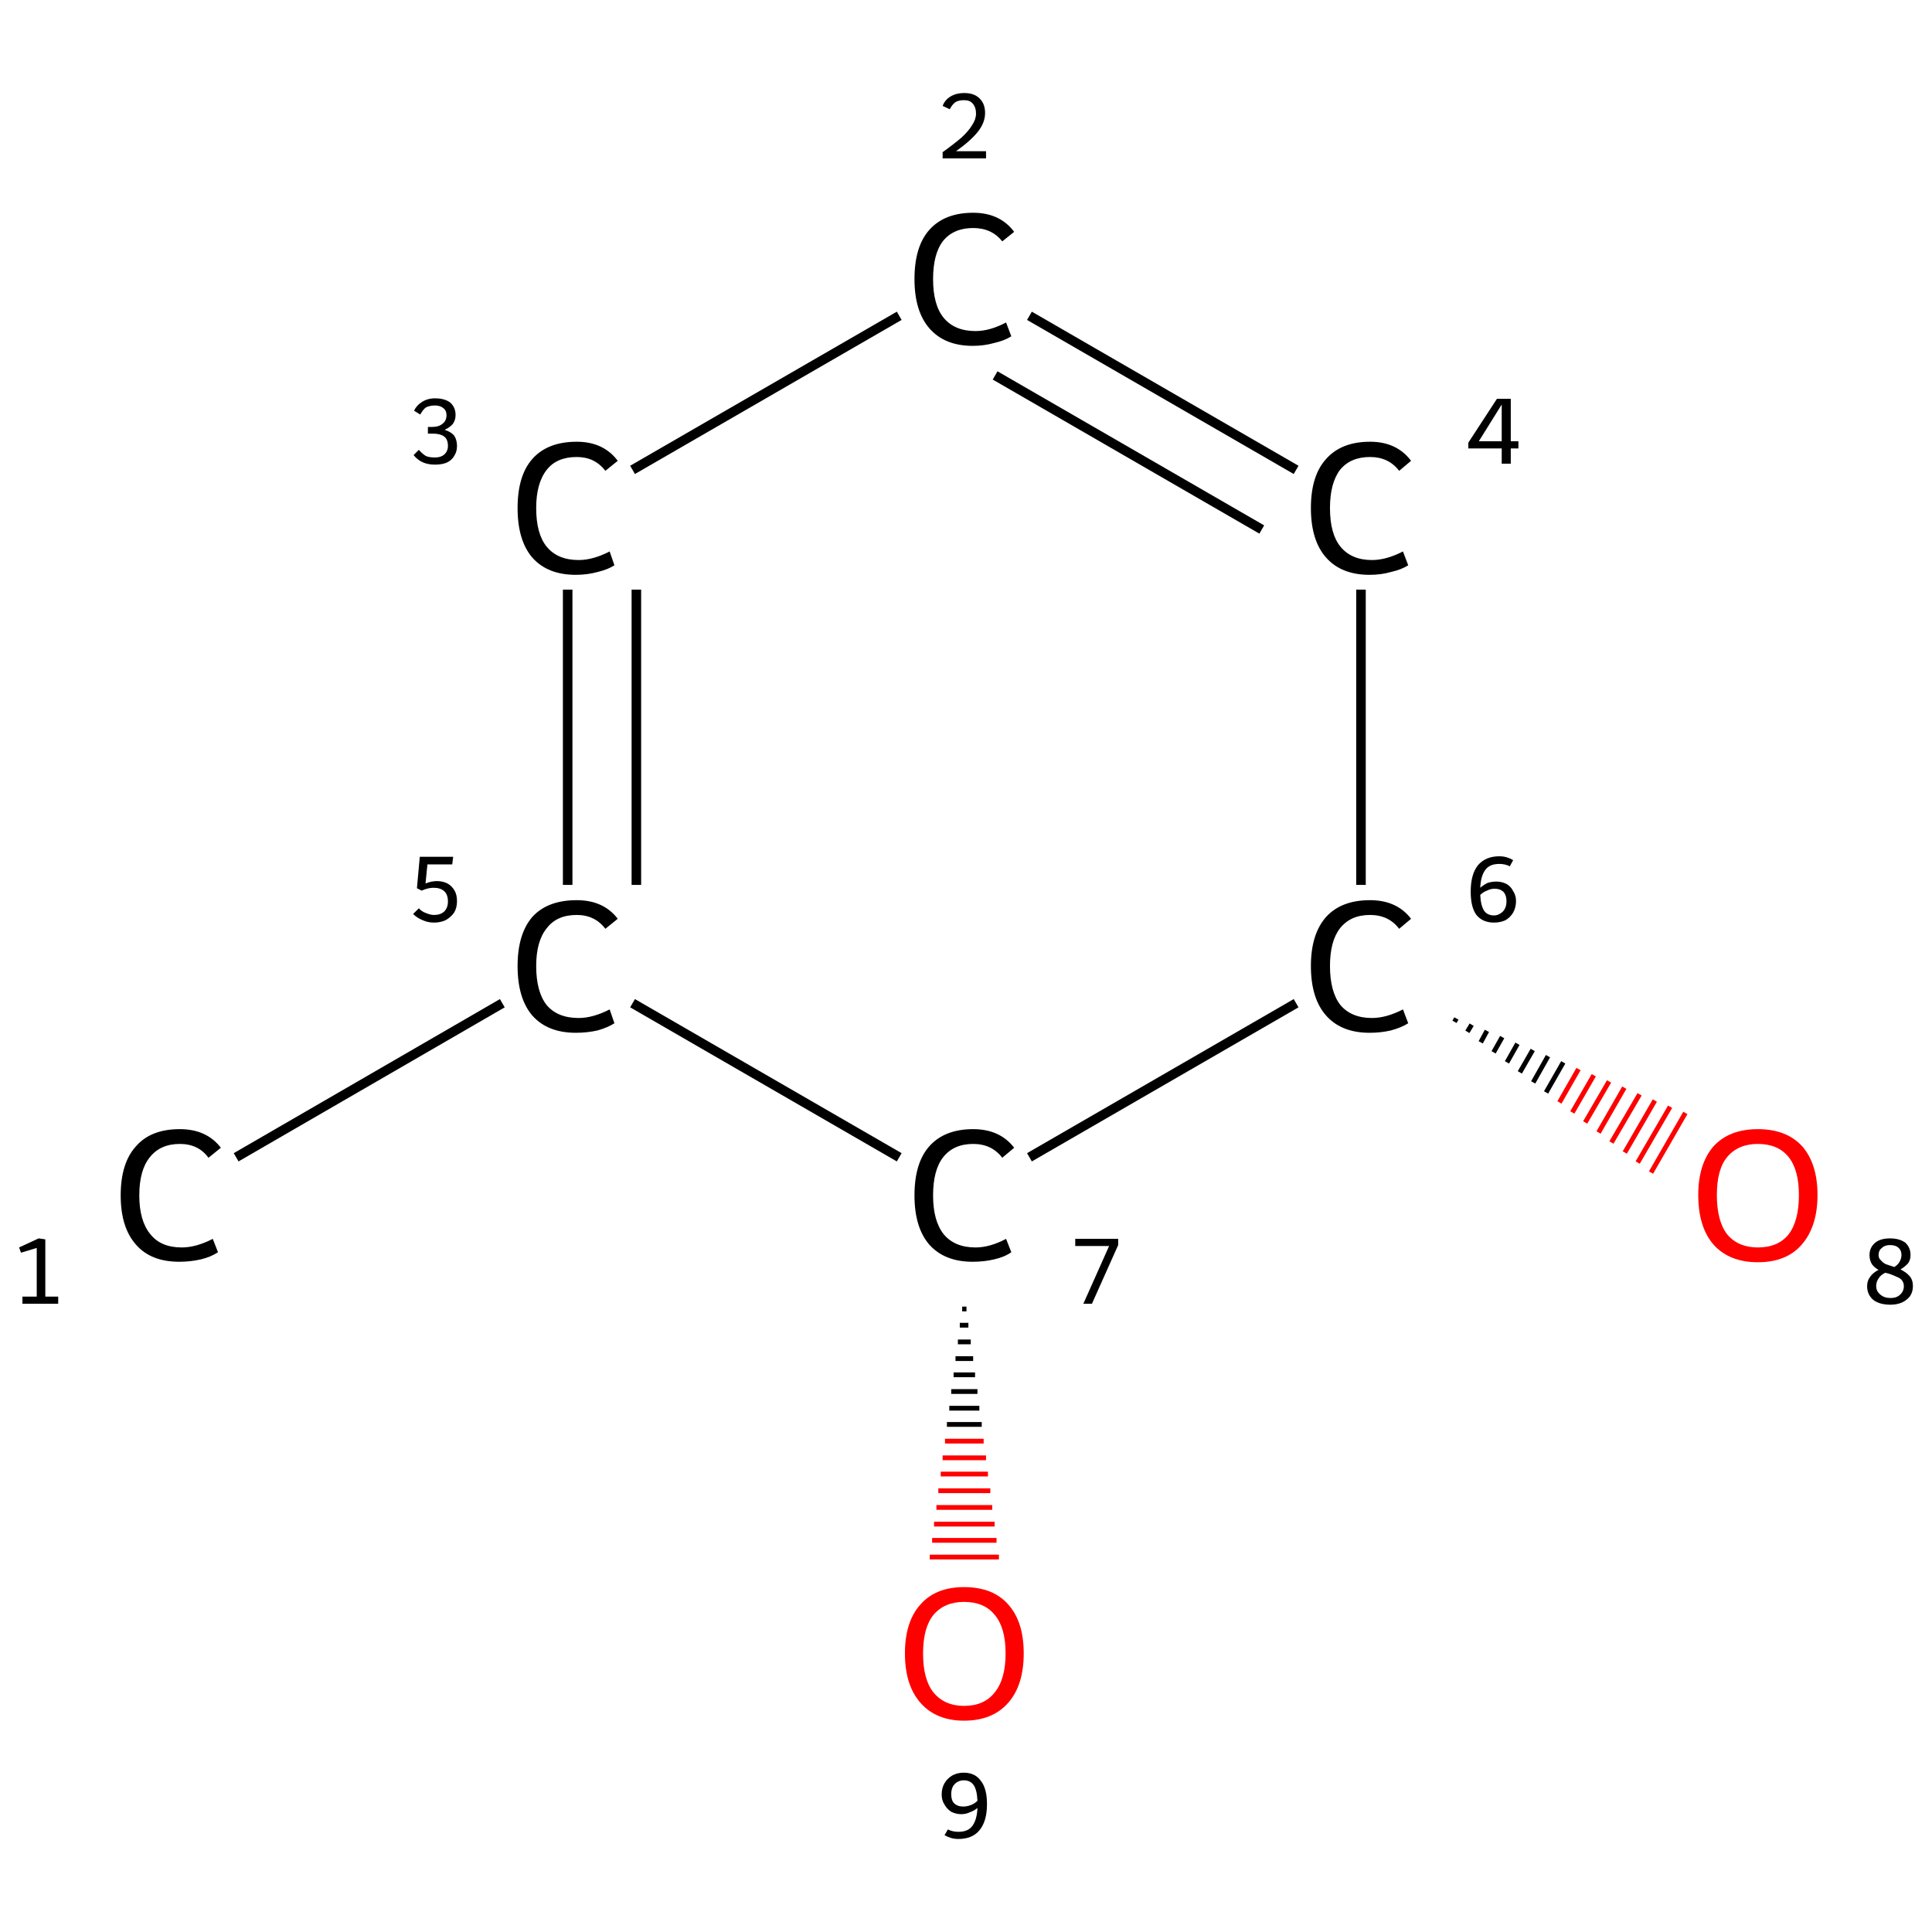 <?xml version='1.0' encoding='iso-8859-1'?>
<svg version='1.1' baseProfile='full'
              xmlns='http://www.w3.org/2000/svg'
                      xmlns:rdkit='http://www.rdkit.org/xml'
                      xmlns:xlink='http://www.w3.org/1999/xlink'
                  xml:space='preserve'
width='405px' height='405px' viewBox='0 0 405 405'>
<!-- END OF HEADER -->
<rect style='opacity:1.0;fill:#FFFFFF;stroke:none' width='405.0' height='405.0' x='0.0' y='0.0'> </rect>
<path class='bond-0 atom-0 atom-1' d='M 49.5,242.6 L 105.3,210.3' style='fill:none;fill-rule:evenodd;stroke:#000000;stroke-width:2.0px;stroke-linecap:butt;stroke-linejoin:miter;stroke-opacity:1' />
<path class='bond-1 atom-1 atom-2' d='M 119.0,185.5 L 119.0,123.6' style='fill:none;fill-rule:evenodd;stroke:#000000;stroke-width:2.0px;stroke-linecap:butt;stroke-linejoin:miter;stroke-opacity:1' />
<path class='bond-1 atom-1 atom-2' d='M 133.4,185.5 L 133.4,123.6' style='fill:none;fill-rule:evenodd;stroke:#000000;stroke-width:2.0px;stroke-linecap:butt;stroke-linejoin:miter;stroke-opacity:1' />
<path class='bond-2 atom-2 atom-3' d='M 132.6,98.5 L 188.5,66.2' style='fill:none;fill-rule:evenodd;stroke:#000000;stroke-width:2.0px;stroke-linecap:butt;stroke-linejoin:miter;stroke-opacity:1' />
<path class='bond-3 atom-3 atom-4' d='M 215.8,66.2 L 271.7,98.5' style='fill:none;fill-rule:evenodd;stroke:#000000;stroke-width:2.0px;stroke-linecap:butt;stroke-linejoin:miter;stroke-opacity:1' />
<path class='bond-3 atom-3 atom-4' d='M 208.6,78.7 L 264.5,111.0' style='fill:none;fill-rule:evenodd;stroke:#000000;stroke-width:2.0px;stroke-linecap:butt;stroke-linejoin:miter;stroke-opacity:1' />
<path class='bond-4 atom-4 atom-5' d='M 285.3,123.6 L 285.3,185.5' style='fill:none;fill-rule:evenodd;stroke:#000000;stroke-width:2.0px;stroke-linecap:butt;stroke-linejoin:miter;stroke-opacity:1' />
<path class='bond-5 atom-5 atom-6' d='M 305.3,213.5 L 304.9,214.2' style='fill:none;fill-rule:evenodd;stroke:#000000;stroke-width:1.0px;stroke-linecap:butt;stroke-linejoin:miter;stroke-opacity:1' />
<path class='bond-5 atom-5 atom-6' d='M 308.5,214.8 L 307.6,216.3' style='fill:none;fill-rule:evenodd;stroke:#000000;stroke-width:1.0px;stroke-linecap:butt;stroke-linejoin:miter;stroke-opacity:1' />
<path class='bond-5 atom-5 atom-6' d='M 311.7,216.1 L 310.4,218.5' style='fill:none;fill-rule:evenodd;stroke:#000000;stroke-width:1.0px;stroke-linecap:butt;stroke-linejoin:miter;stroke-opacity:1' />
<path class='bond-5 atom-5 atom-6' d='M 314.9,217.4 L 313.1,220.6' style='fill:none;fill-rule:evenodd;stroke:#000000;stroke-width:1.0px;stroke-linecap:butt;stroke-linejoin:miter;stroke-opacity:1' />
<path class='bond-5 atom-5 atom-6' d='M 318.1,218.8 L 315.9,222.7' style='fill:none;fill-rule:evenodd;stroke:#000000;stroke-width:1.0px;stroke-linecap:butt;stroke-linejoin:miter;stroke-opacity:1' />
<path class='bond-5 atom-5 atom-6' d='M 321.3,220.1 L 318.6,224.8' style='fill:none;fill-rule:evenodd;stroke:#000000;stroke-width:1.0px;stroke-linecap:butt;stroke-linejoin:miter;stroke-opacity:1' />
<path class='bond-5 atom-5 atom-6' d='M 324.5,221.4 L 321.4,226.9' style='fill:none;fill-rule:evenodd;stroke:#000000;stroke-width:1.0px;stroke-linecap:butt;stroke-linejoin:miter;stroke-opacity:1' />
<path class='bond-5 atom-5 atom-6' d='M 327.7,222.7 L 324.1,229.0' style='fill:none;fill-rule:evenodd;stroke:#000000;stroke-width:1.0px;stroke-linecap:butt;stroke-linejoin:miter;stroke-opacity:1' />
<path class='bond-5 atom-5 atom-6' d='M 330.9,224.1 L 326.9,231.1' style='fill:none;fill-rule:evenodd;stroke:#FF0000;stroke-width:1.0px;stroke-linecap:butt;stroke-linejoin:miter;stroke-opacity:1' />
<path class='bond-5 atom-5 atom-6' d='M 334.1,225.4 L 329.6,233.2' style='fill:none;fill-rule:evenodd;stroke:#FF0000;stroke-width:1.0px;stroke-linecap:butt;stroke-linejoin:miter;stroke-opacity:1' />
<path class='bond-5 atom-5 atom-6' d='M 337.3,226.7 L 332.3,235.3' style='fill:none;fill-rule:evenodd;stroke:#FF0000;stroke-width:1.0px;stroke-linecap:butt;stroke-linejoin:miter;stroke-opacity:1' />
<path class='bond-5 atom-5 atom-6' d='M 340.5,228.0 L 335.1,237.4' style='fill:none;fill-rule:evenodd;stroke:#FF0000;stroke-width:1.0px;stroke-linecap:butt;stroke-linejoin:miter;stroke-opacity:1' />
<path class='bond-5 atom-5 atom-6' d='M 343.7,229.4 L 337.8,239.5' style='fill:none;fill-rule:evenodd;stroke:#FF0000;stroke-width:1.0px;stroke-linecap:butt;stroke-linejoin:miter;stroke-opacity:1' />
<path class='bond-5 atom-5 atom-6' d='M 346.9,230.7 L 340.6,241.6' style='fill:none;fill-rule:evenodd;stroke:#FF0000;stroke-width:1.0px;stroke-linecap:butt;stroke-linejoin:miter;stroke-opacity:1' />
<path class='bond-5 atom-5 atom-6' d='M 350.1,232.0 L 343.3,243.7' style='fill:none;fill-rule:evenodd;stroke:#FF0000;stroke-width:1.0px;stroke-linecap:butt;stroke-linejoin:miter;stroke-opacity:1' />
<path class='bond-5 atom-5 atom-6' d='M 353.3,233.3 L 346.1,245.8' style='fill:none;fill-rule:evenodd;stroke:#FF0000;stroke-width:1.0px;stroke-linecap:butt;stroke-linejoin:miter;stroke-opacity:1' />
<path class='bond-6 atom-5 atom-7' d='M 271.7,210.3 L 215.8,242.6' style='fill:none;fill-rule:evenodd;stroke:#000000;stroke-width:2.0px;stroke-linecap:butt;stroke-linejoin:miter;stroke-opacity:1' />
<path class='bond-7 atom-7 atom-8' d='M 202.6,274.4 L 201.7,274.4' style='fill:none;fill-rule:evenodd;stroke:#000000;stroke-width:1.0px;stroke-linecap:butt;stroke-linejoin:miter;stroke-opacity:1' />
<path class='bond-7 atom-7 atom-8' d='M 203.0,277.8 L 201.2,277.8' style='fill:none;fill-rule:evenodd;stroke:#000000;stroke-width:1.0px;stroke-linecap:butt;stroke-linejoin:miter;stroke-opacity:1' />
<path class='bond-7 atom-7 atom-8' d='M 203.5,281.3 L 200.8,281.3' style='fill:none;fill-rule:evenodd;stroke:#000000;stroke-width:1.0px;stroke-linecap:butt;stroke-linejoin:miter;stroke-opacity:1' />
<path class='bond-7 atom-7 atom-8' d='M 204.0,284.8 L 200.3,284.8' style='fill:none;fill-rule:evenodd;stroke:#000000;stroke-width:1.0px;stroke-linecap:butt;stroke-linejoin:miter;stroke-opacity:1' />
<path class='bond-7 atom-7 atom-8' d='M 204.4,288.2 L 199.9,288.2' style='fill:none;fill-rule:evenodd;stroke:#000000;stroke-width:1.0px;stroke-linecap:butt;stroke-linejoin:miter;stroke-opacity:1' />
<path class='bond-7 atom-7 atom-8' d='M 204.9,291.7 L 199.4,291.7' style='fill:none;fill-rule:evenodd;stroke:#000000;stroke-width:1.0px;stroke-linecap:butt;stroke-linejoin:miter;stroke-opacity:1' />
<path class='bond-7 atom-7 atom-8' d='M 205.3,295.2 L 199.0,295.2' style='fill:none;fill-rule:evenodd;stroke:#000000;stroke-width:1.0px;stroke-linecap:butt;stroke-linejoin:miter;stroke-opacity:1' />
<path class='bond-7 atom-7 atom-8' d='M 205.8,298.6 L 198.5,298.6' style='fill:none;fill-rule:evenodd;stroke:#000000;stroke-width:1.0px;stroke-linecap:butt;stroke-linejoin:miter;stroke-opacity:1' />
<path class='bond-7 atom-7 atom-8' d='M 206.2,302.1 L 198.1,302.1' style='fill:none;fill-rule:evenodd;stroke:#FF0000;stroke-width:1.0px;stroke-linecap:butt;stroke-linejoin:miter;stroke-opacity:1' />
<path class='bond-7 atom-7 atom-8' d='M 206.7,305.6 L 197.6,305.6' style='fill:none;fill-rule:evenodd;stroke:#FF0000;stroke-width:1.0px;stroke-linecap:butt;stroke-linejoin:miter;stroke-opacity:1' />
<path class='bond-7 atom-7 atom-8' d='M 207.1,309.0 L 197.2,309.0' style='fill:none;fill-rule:evenodd;stroke:#FF0000;stroke-width:1.0px;stroke-linecap:butt;stroke-linejoin:miter;stroke-opacity:1' />
<path class='bond-7 atom-7 atom-8' d='M 207.6,312.5 L 196.7,312.5' style='fill:none;fill-rule:evenodd;stroke:#FF0000;stroke-width:1.0px;stroke-linecap:butt;stroke-linejoin:miter;stroke-opacity:1' />
<path class='bond-7 atom-7 atom-8' d='M 208.0,316.0 L 196.3,316.0' style='fill:none;fill-rule:evenodd;stroke:#FF0000;stroke-width:1.0px;stroke-linecap:butt;stroke-linejoin:miter;stroke-opacity:1' />
<path class='bond-7 atom-7 atom-8' d='M 208.5,319.5 L 195.8,319.5' style='fill:none;fill-rule:evenodd;stroke:#FF0000;stroke-width:1.0px;stroke-linecap:butt;stroke-linejoin:miter;stroke-opacity:1' />
<path class='bond-7 atom-7 atom-8' d='M 208.9,322.9 L 195.4,322.9' style='fill:none;fill-rule:evenodd;stroke:#FF0000;stroke-width:1.0px;stroke-linecap:butt;stroke-linejoin:miter;stroke-opacity:1' />
<path class='bond-7 atom-7 atom-8' d='M 209.4,326.4 L 194.9,326.4' style='fill:none;fill-rule:evenodd;stroke:#FF0000;stroke-width:1.0px;stroke-linecap:butt;stroke-linejoin:miter;stroke-opacity:1' />
<path class='bond-8 atom-7 atom-1' d='M 188.5,242.6 L 132.6,210.3' style='fill:none;fill-rule:evenodd;stroke:#000000;stroke-width:2.0px;stroke-linecap:butt;stroke-linejoin:miter;stroke-opacity:1' />
<path class='atom-0' d='M 25.3 250.6
Q 25.3 243.8, 28.5 240.3
Q 31.6 236.7, 37.7 236.7
Q 43.3 236.7, 46.3 240.6
L 43.7 242.7
Q 41.6 239.8, 37.7 239.8
Q 33.6 239.8, 31.4 242.6
Q 29.2 245.3, 29.2 250.6
Q 29.2 255.9, 31.5 258.7
Q 33.7 261.5, 38.1 261.5
Q 41.1 261.5, 44.6 259.7
L 45.7 262.5
Q 44.2 263.5, 42.1 264.0
Q 39.9 264.5, 37.6 264.5
Q 31.6 264.5, 28.5 260.9
Q 25.3 257.3, 25.3 250.6
' fill='#000000'/>
<path class='atom-1' d='M 108.5 202.5
Q 108.5 195.8, 111.6 192.2
Q 114.8 188.7, 120.9 188.7
Q 126.5 188.7, 129.5 192.6
L 126.9 194.7
Q 124.7 191.8, 120.9 191.8
Q 116.7 191.8, 114.6 194.6
Q 112.4 197.3, 112.4 202.5
Q 112.4 207.9, 114.6 210.7
Q 116.9 213.4, 121.3 213.4
Q 124.3 213.4, 127.8 211.6
L 128.8 214.5
Q 127.4 215.4, 125.3 216.0
Q 123.1 216.5, 120.7 216.5
Q 114.8 216.5, 111.6 212.9
Q 108.5 209.3, 108.5 202.5
' fill='#000000'/>
<path class='atom-2' d='M 108.5 106.5
Q 108.5 99.7, 111.6 96.2
Q 114.8 92.6, 120.9 92.6
Q 126.5 92.6, 129.5 96.6
L 126.9 98.7
Q 124.7 95.8, 120.9 95.8
Q 116.7 95.8, 114.6 98.5
Q 112.4 101.3, 112.4 106.5
Q 112.4 111.9, 114.6 114.6
Q 116.9 117.4, 121.3 117.4
Q 124.3 117.4, 127.8 115.6
L 128.8 118.5
Q 127.4 119.4, 125.3 119.9
Q 123.1 120.5, 120.7 120.5
Q 114.8 120.5, 111.6 116.9
Q 108.5 113.3, 108.5 106.5
' fill='#000000'/>
<path class='atom-3' d='M 191.7 58.5
Q 191.7 51.7, 194.8 48.2
Q 198.0 44.6, 204.0 44.6
Q 209.6 44.6, 212.6 48.6
L 210.1 50.6
Q 207.9 47.8, 204.0 47.8
Q 199.9 47.8, 197.7 50.5
Q 195.6 53.2, 195.6 58.5
Q 195.6 63.9, 197.8 66.6
Q 200.1 69.4, 204.5 69.4
Q 207.5 69.4, 210.9 67.6
L 212.0 70.5
Q 210.6 71.4, 208.4 71.9
Q 206.3 72.5, 203.9 72.5
Q 198.0 72.5, 194.8 68.8
Q 191.7 65.2, 191.7 58.5
' fill='#000000'/>
<path class='atom-4' d='M 274.8 106.5
Q 274.8 99.7, 278.0 96.2
Q 281.2 92.6, 287.2 92.6
Q 292.8 92.6, 295.8 96.6
L 293.3 98.7
Q 291.1 95.8, 287.2 95.8
Q 283.1 95.8, 280.9 98.5
Q 278.8 101.3, 278.8 106.5
Q 278.8 111.9, 281.0 114.6
Q 283.3 117.4, 287.6 117.4
Q 290.6 117.4, 294.1 115.6
L 295.2 118.5
Q 293.8 119.4, 291.6 119.9
Q 289.5 120.5, 287.1 120.5
Q 281.2 120.5, 278.0 116.9
Q 274.8 113.3, 274.8 106.5
' fill='#000000'/>
<path class='atom-5' d='M 274.8 202.5
Q 274.8 195.8, 278.0 192.2
Q 281.2 188.7, 287.2 188.7
Q 292.8 188.7, 295.8 192.6
L 293.3 194.7
Q 291.1 191.8, 287.2 191.8
Q 283.1 191.8, 280.9 194.6
Q 278.8 197.3, 278.8 202.5
Q 278.8 207.9, 281.0 210.7
Q 283.3 213.4, 287.6 213.4
Q 290.6 213.4, 294.1 211.6
L 295.2 214.5
Q 293.8 215.4, 291.6 216.0
Q 289.5 216.5, 287.1 216.5
Q 281.2 216.5, 278.0 212.9
Q 274.8 209.3, 274.8 202.5
' fill='#000000'/>
<path class='atom-6' d='M 356.0 250.5
Q 356.0 244.0, 359.2 240.3
Q 362.5 236.7, 368.5 236.7
Q 374.5 236.7, 377.8 240.3
Q 381.0 244.0, 381.0 250.5
Q 381.0 257.1, 377.7 260.9
Q 374.5 264.6, 368.5 264.6
Q 362.5 264.6, 359.2 260.9
Q 356.0 257.2, 356.0 250.5
M 368.5 261.5
Q 372.7 261.5, 374.9 258.8
Q 377.1 256.0, 377.1 250.5
Q 377.1 245.2, 374.9 242.5
Q 372.7 239.8, 368.5 239.8
Q 364.4 239.8, 362.1 242.5
Q 359.9 245.1, 359.9 250.5
Q 359.9 256.0, 362.1 258.8
Q 364.4 261.5, 368.5 261.5
' fill='#FF0000'/>
<path class='atom-7' d='M 191.7 250.6
Q 191.7 243.8, 194.8 240.3
Q 198.0 236.7, 204.0 236.7
Q 209.6 236.7, 212.6 240.6
L 210.1 242.7
Q 207.9 239.8, 204.0 239.8
Q 199.9 239.8, 197.7 242.6
Q 195.6 245.3, 195.6 250.6
Q 195.6 255.9, 197.8 258.7
Q 200.1 261.5, 204.5 261.5
Q 207.5 261.5, 210.9 259.7
L 212.0 262.5
Q 210.6 263.5, 208.4 264.0
Q 206.3 264.5, 203.9 264.5
Q 198.0 264.5, 194.8 260.9
Q 191.7 257.3, 191.7 250.6
' fill='#000000'/>
<path class='atom-8' d='M 189.7 346.6
Q 189.7 340.0, 192.9 336.4
Q 196.1 332.7, 202.1 332.7
Q 208.2 332.7, 211.4 336.4
Q 214.6 340.0, 214.6 346.6
Q 214.6 353.2, 211.4 356.9
Q 208.1 360.7, 202.1 360.7
Q 196.2 360.7, 192.9 356.9
Q 189.7 353.2, 189.7 346.6
M 202.1 357.6
Q 206.3 357.6, 208.5 354.8
Q 210.8 352.0, 210.8 346.6
Q 210.8 341.2, 208.5 338.5
Q 206.3 335.8, 202.1 335.8
Q 198.0 335.8, 195.7 338.5
Q 193.5 341.2, 193.5 346.6
Q 193.5 352.1, 195.7 354.8
Q 198.0 357.6, 202.1 357.6
' fill='#FF0000'/>
<path class='note' d='M 4.7 271.8
L 7.7 271.8
L 7.7 261.6
L 4.4 262.6
L 4.0 261.5
L 8.1 259.6
L 9.5 259.8
L 9.5 271.8
L 12.2 271.8
L 12.2 273.3
L 4.7 273.3
L 4.7 271.8
' fill='#000000'/>
<path class='note' d='M 91.6 184.7
Q 92.8 184.7, 93.8 185.2
Q 94.7 185.7, 95.3 186.7
Q 95.8 187.6, 95.8 188.9
Q 95.8 190.3, 95.2 191.3
Q 94.5 192.3, 93.4 192.9
Q 92.3 193.4, 91.0 193.4
Q 89.7 193.4, 88.6 192.9
Q 87.4 192.4, 86.6 191.6
L 87.8 190.4
Q 88.4 191.1, 89.3 191.4
Q 90.2 191.8, 91.0 191.8
Q 92.3 191.8, 93.1 191.1
Q 93.9 190.3, 93.9 189.0
Q 93.9 187.5, 93.1 186.8
Q 92.3 186.1, 90.9 186.1
Q 89.7 186.1, 88.4 186.7
L 87.4 186.2
L 88.0 179.6
L 95.0 179.6
L 94.8 181.2
L 89.6 181.2
L 89.2 185.2
Q 90.4 184.7, 91.6 184.7
' fill='#000000'/>
<path class='note' d='M 93.2 90.1
Q 94.5 90.5, 95.2 91.3
Q 95.8 92.2, 95.8 93.5
Q 95.8 94.7, 95.2 95.6
Q 94.7 96.5, 93.6 97.0
Q 92.6 97.4, 91.2 97.4
Q 89.7 97.4, 88.6 96.9
Q 87.5 96.4, 86.7 95.4
L 87.8 94.3
Q 88.6 95.2, 89.3 95.6
Q 90.0 95.9, 91.2 95.9
Q 92.4 95.9, 93.1 95.3
Q 93.9 94.6, 93.9 93.5
Q 93.9 92.1, 93.1 91.5
Q 92.3 90.9, 90.7 90.9
L 89.7 90.9
L 89.7 89.5
L 90.6 89.5
Q 92.0 89.5, 92.8 88.8
Q 93.6 88.2, 93.6 87.0
Q 93.6 86.1, 93.0 85.6
Q 92.3 85.0, 91.2 85.0
Q 90.1 85.0, 89.3 85.4
Q 88.7 85.8, 88.1 86.9
L 86.8 86.1
Q 87.3 85.0, 88.4 84.3
Q 89.6 83.5, 91.2 83.5
Q 93.2 83.5, 94.4 84.4
Q 95.5 85.4, 95.5 87.0
Q 95.5 88.1, 94.9 88.9
Q 94.3 89.6, 93.2 90.1
' fill='#000000'/>
<path class='note' d='M 197.6 22.2
Q 198.1 20.9, 199.3 20.2
Q 200.5 19.5, 202.1 19.5
Q 204.2 19.5, 205.3 20.6
Q 206.5 21.7, 206.5 23.7
Q 206.5 25.7, 205.0 27.6
Q 203.5 29.5, 200.4 31.7
L 206.7 31.7
L 206.7 33.2
L 197.6 33.2
L 197.6 31.9
Q 200.1 30.1, 201.6 28.8
Q 203.1 27.4, 203.8 26.2
Q 204.6 25.0, 204.6 23.8
Q 204.6 22.5, 203.9 21.7
Q 203.3 21.0, 202.1 21.0
Q 201.0 21.0, 200.3 21.4
Q 199.6 21.9, 199.1 22.9
L 197.6 22.2
' fill='#000000'/>
<path class='note' d='M 316.7 92.5
L 318.3 92.5
L 318.3 94.0
L 316.7 94.0
L 316.7 97.2
L 314.8 97.2
L 314.8 94.0
L 307.8 94.0
L 307.8 92.8
L 313.8 83.6
L 316.7 83.6
L 316.7 92.5
M 310.0 92.5
L 314.8 92.5
L 314.8 84.8
L 310.0 92.5
' fill='#000000'/>
<path class='note' d='M 313.7 184.8
Q 314.8 184.8, 315.8 185.3
Q 316.7 185.8, 317.2 186.8
Q 317.8 187.7, 317.8 188.9
Q 317.8 190.2, 317.2 191.3
Q 316.6 192.3, 315.6 192.9
Q 314.5 193.4, 313.2 193.4
Q 310.8 193.4, 309.5 191.8
Q 308.3 190.2, 308.3 186.9
Q 308.3 183.3, 309.8 181.4
Q 311.4 179.5, 314.3 179.5
Q 315.1 179.5, 315.8 179.7
Q 316.5 179.9, 317.2 180.3
L 316.5 181.6
Q 315.5 181.1, 314.3 181.1
Q 312.3 181.1, 311.4 182.3
Q 310.4 183.6, 310.3 186.1
Q 311.0 185.5, 311.8 185.1
Q 312.7 184.8, 313.7 184.8
M 313.2 191.9
Q 313.9 191.9, 314.5 191.5
Q 315.2 191.1, 315.5 190.4
Q 315.8 189.8, 315.8 188.9
Q 315.8 187.7, 315.2 187.0
Q 314.5 186.3, 313.3 186.3
Q 312.5 186.3, 311.7 186.7
Q 310.9 187.0, 310.3 187.6
Q 310.4 189.8, 311.1 190.9
Q 311.8 191.9, 313.2 191.9
' fill='#000000'/>
<path class='note' d='M 398.4 266.1
Q 399.6 266.7, 400.3 267.5
Q 401.0 268.3, 401.0 269.6
Q 401.0 270.8, 400.4 271.7
Q 399.8 272.5, 398.8 273.0
Q 397.7 273.5, 396.3 273.5
Q 394.0 273.5, 392.7 272.5
Q 391.4 271.4, 391.4 269.6
Q 391.4 268.5, 392.0 267.7
Q 392.6 266.8, 393.8 266.2
Q 392.9 265.7, 392.4 265.0
Q 391.9 264.2, 391.9 263.1
Q 391.9 261.5, 393.1 260.5
Q 394.2 259.6, 396.2 259.6
Q 398.2 259.6, 399.4 260.5
Q 400.5 261.5, 400.5 263.1
Q 400.5 264.1, 400.0 264.8
Q 399.4 265.5, 398.4 266.1
M 396.2 261.0
Q 395.1 261.0, 394.5 261.6
Q 393.8 262.1, 393.8 263.1
Q 393.8 263.8, 394.3 264.2
Q 394.7 264.7, 395.3 265.0
Q 395.9 265.2, 397.1 265.6
Q 397.9 265.1, 398.2 264.5
Q 398.6 263.8, 398.6 263.1
Q 398.6 262.1, 398.0 261.6
Q 397.4 261.0, 396.2 261.0
M 396.3 272.1
Q 397.6 272.1, 398.3 271.4
Q 399.1 270.7, 399.1 269.6
Q 399.1 268.9, 398.7 268.4
Q 398.3 267.9, 397.7 267.7
Q 397.1 267.4, 396.0 267.0
L 395.2 266.8
Q 394.2 267.3, 393.8 268.0
Q 393.3 268.7, 393.3 269.6
Q 393.3 270.7, 394.2 271.4
Q 395.0 272.1, 396.3 272.1
' fill='#000000'/>
<path class='note' d='M 232.5 261.2
L 225.4 261.2
L 225.4 259.7
L 234.4 259.7
L 234.4 261.0
L 228.9 273.3
L 227.1 273.3
L 232.5 261.2
' fill='#000000'/>
<path class='note' d='M 202.0 371.6
Q 204.4 371.6, 205.6 373.3
Q 206.9 374.9, 206.9 378.2
Q 206.9 381.8, 205.3 383.7
Q 203.8 385.5, 200.9 385.5
Q 200.1 385.5, 199.4 385.3
Q 198.7 385.1, 198.0 384.7
L 198.7 383.5
Q 199.7 384.0, 200.9 384.0
Q 202.9 384.0, 203.8 382.8
Q 204.8 381.5, 204.9 379.0
Q 204.2 379.6, 203.3 379.9
Q 202.5 380.3, 201.5 380.3
Q 200.4 380.3, 199.4 379.8
Q 198.5 379.2, 198.0 378.3
Q 197.4 377.4, 197.4 376.2
Q 197.4 374.8, 198.0 373.8
Q 198.6 372.8, 199.6 372.2
Q 200.7 371.6, 202.0 371.6
M 199.4 376.1
Q 199.4 377.4, 200.0 378.0
Q 200.7 378.7, 201.9 378.7
Q 202.7 378.7, 203.5 378.4
Q 204.3 378.1, 204.9 377.5
Q 204.8 375.2, 204.1 374.2
Q 203.4 373.2, 202.0 373.2
Q 201.3 373.2, 200.6 373.6
Q 200.0 374.0, 199.7 374.6
Q 199.4 375.3, 199.4 376.1
' fill='#000000'/>
</svg>
